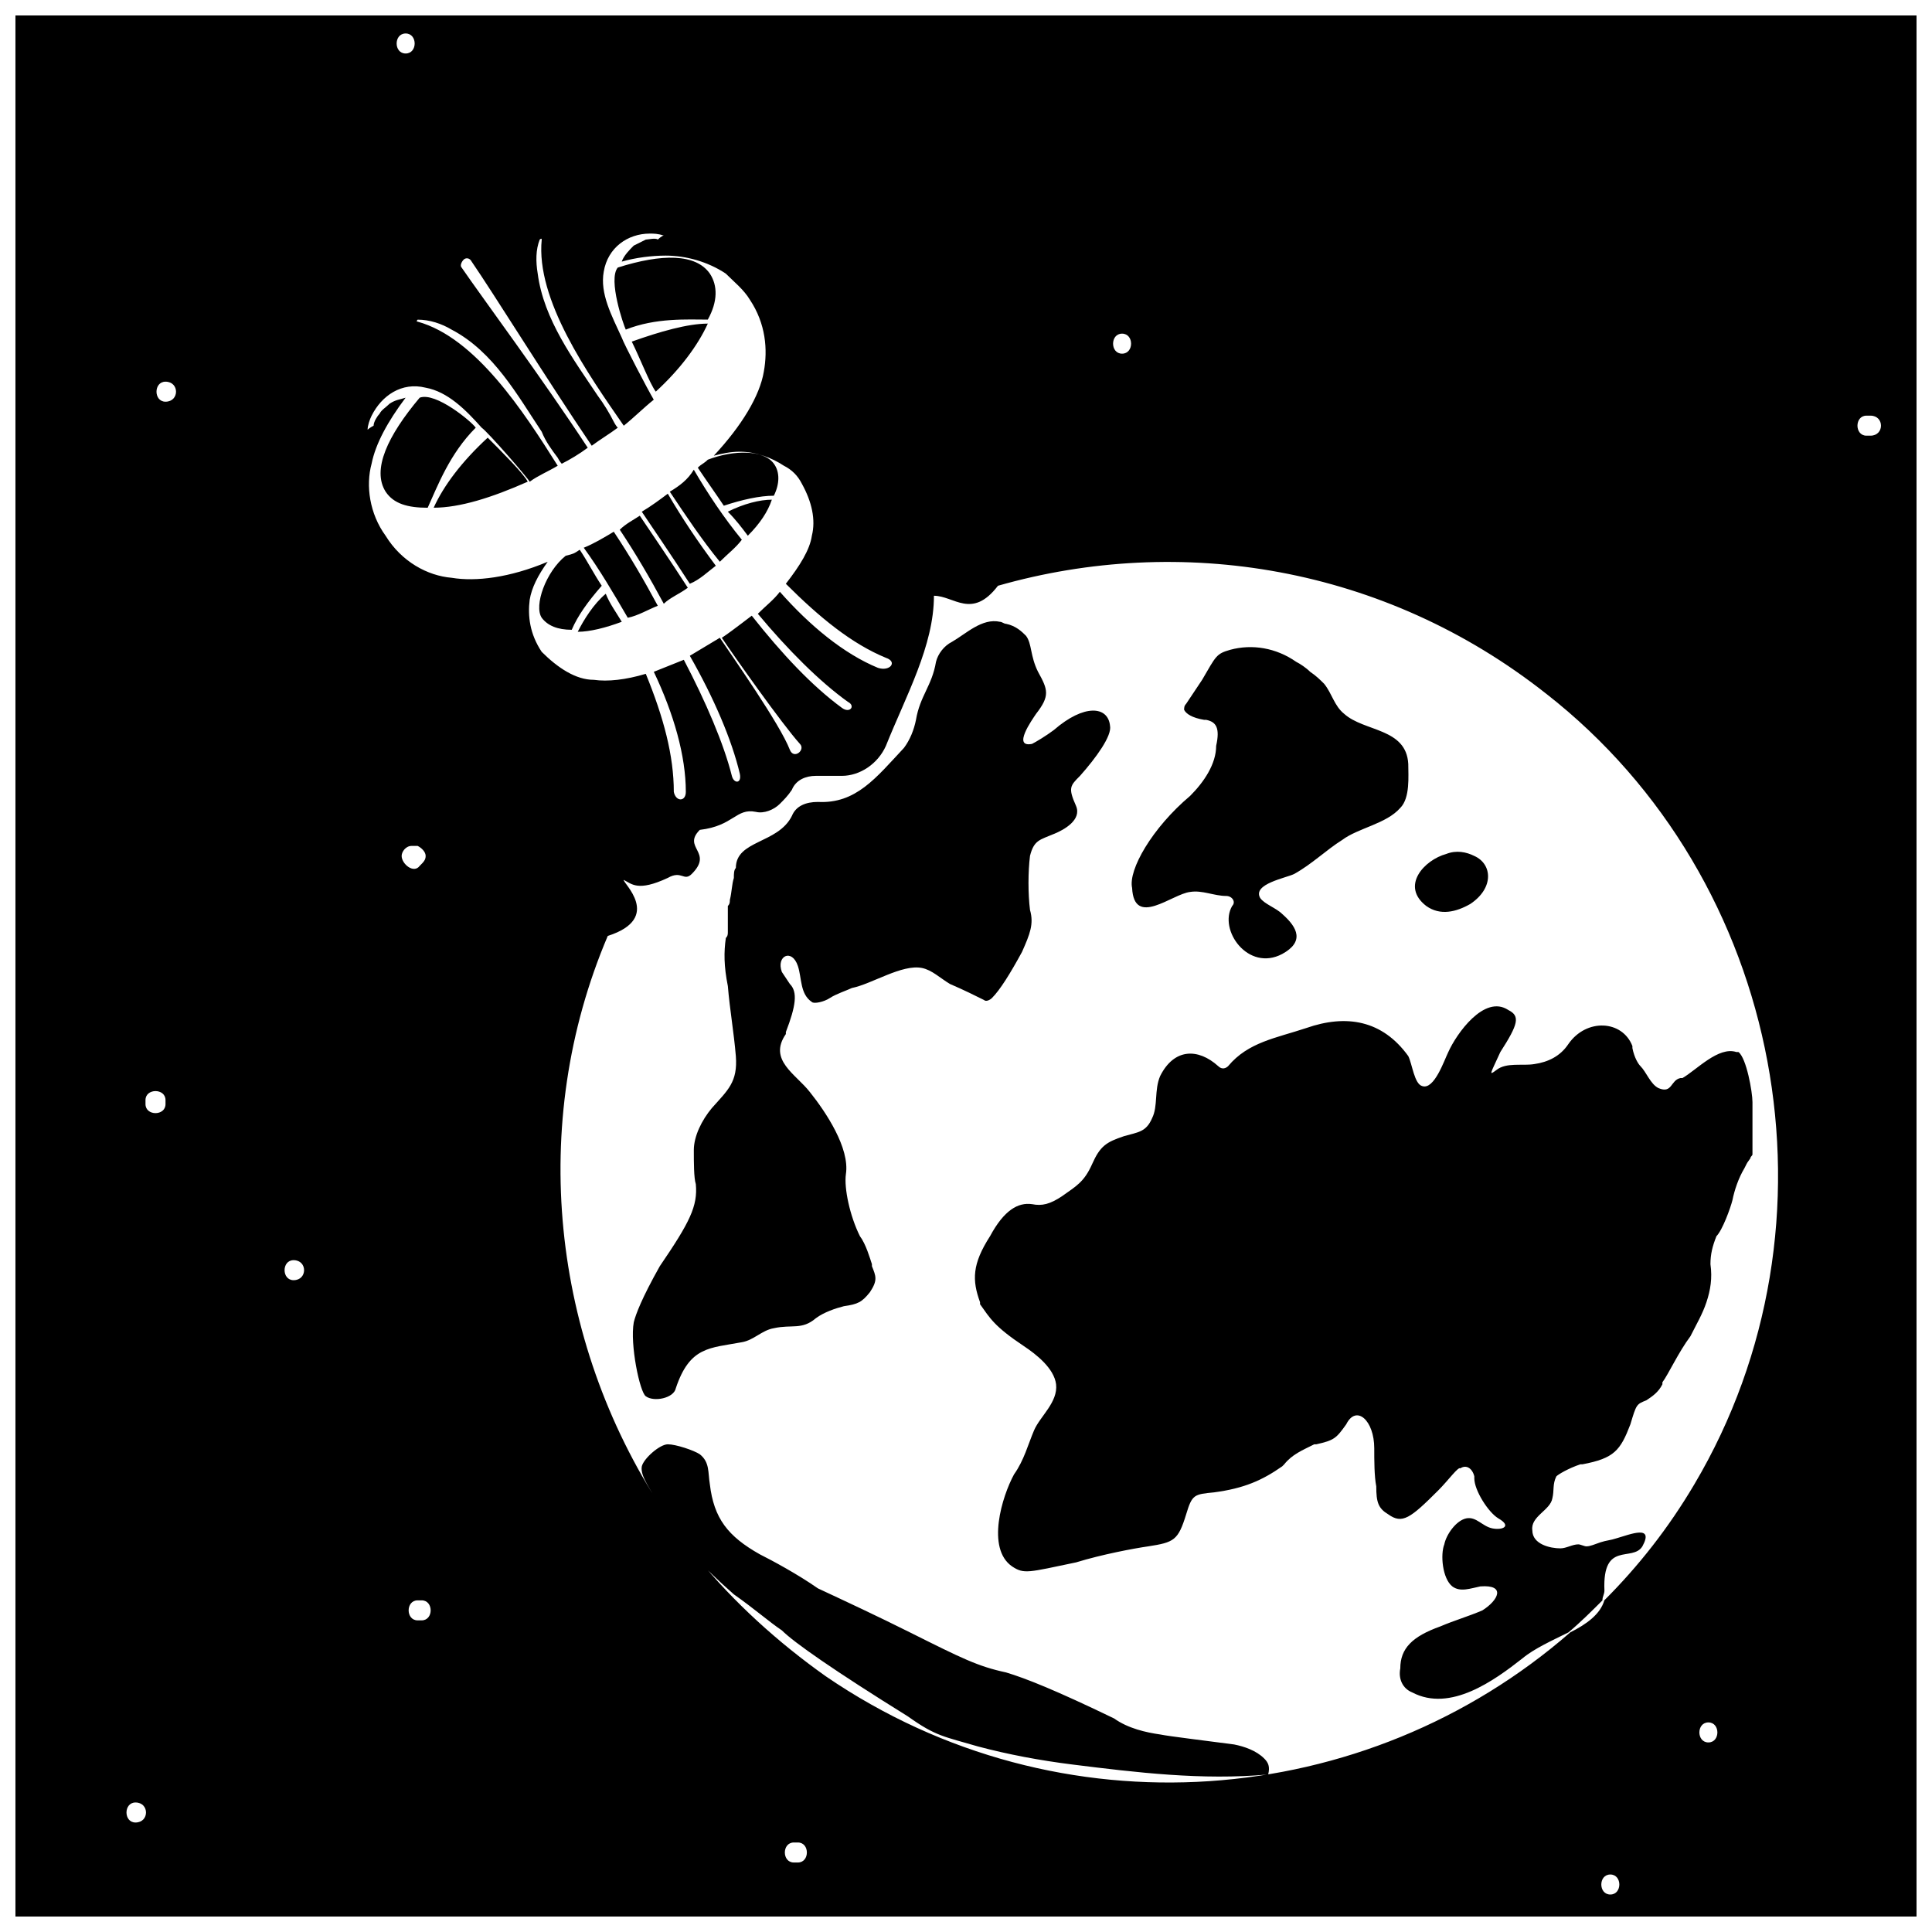 <?xml version="1.0" encoding="UTF-8"?>
<!-- Uploaded to: ICON Repo, www.svgrepo.com, Generator: ICON Repo Mixer Tools -->
<svg width="800px" height="800px" version="1.1" viewBox="144 144 512 512" xmlns="http://www.w3.org/2000/svg">
 <defs>
  <clipPath id="a">
   <path d="m148.09 148.09h503.81v503.81h-503.81z"/>
  </clipPath>
 </defs>
 <g clip-path="url(#a)">
  <path d="m328.41 556.98c-3.711-4.242-6.894-8.484-9.547-13.258-0.531-0.531-1.062-1.59-1.062-2.121-1.062-2.652-4.242-6.363-3.711-9.016 0.531-2.121 4.773-5.832 6.894-5.832 2.121 0 6.894 1.59 8.484 2.652 2.652 2.121 2.121 4.773 2.652 7.953 1.062 9.016 4.773 13.789 13.258 18.562 3.184 1.59 10.078 5.305 15.379 9.016 7.953 3.711 15.91 7.426 24.395 11.668 13.789 6.894 18.031 9.016 25.457 10.605 5.305 1.59 13.258 4.773 28.637 12.199 3.711 2.652 8.484 3.711 12.199 4.242 2.652 0.531 11.668 1.59 19.621 2.652 2.652 0.531 5.832 1.59 7.953 3.711 1.062 1.062 1.59 2.121 1.062 4.242-17.5 1.59-35-0.531-51.973-2.652-8.484-1.062-16.969-2.652-24.926-4.773-9.016-2.652-11.137-2.652-18.562-7.953-19.621-12.199-30.23-19.621-33.41-22.805-3.184-2.121-7.426-5.832-12.727-9.547-4.242-3.715-7.426-6.898-10.074-9.547zm250.84-3.184c3.184-5.832-3.184-3.184-6.894-2.121-1.59 0.531-2.652 0.531-4.242 1.062-1.59 0.531-2.652 1.062-3.711 1.062-0.531 0-1.59-0.531-2.121-0.531-1.59 0-3.184 1.062-4.773 1.062-2.652 0-7.426-1.062-7.426-4.773-0.531-3.711 4.773-5.305 5.305-8.484 0.531-2.121 0-3.711 1.062-5.832 0.531-0.531 3.184-2.121 6.363-3.184h0.531c8.484-1.59 10.078-3.711 12.727-10.605 1.59-5.305 1.59-5.305 4.242-6.363 1.59-1.062 3.184-2.121 4.242-4.242v-0.531c1.59-2.121 4.242-7.953 7.426-12.199 1.59-3.184 3.184-5.832 4.242-9.016 1.062-3.184 1.59-6.363 1.062-10.078 0-2.652 0.531-4.773 1.59-7.426 1.59-1.59 3.711-7.426 4.242-9.547 0.531-2.652 1.59-5.832 3.184-8.484 1.062-2.121 0.531-1.062 1.59-2.652 0-0.531 0.531-0.531 0.531-1.062v-13.789c0-2.652-1.59-11.668-3.711-13.258h-0.531c-4.773-1.59-10.605 4.773-14.32 6.894h-0.531c-2.652 0.531-2.121 4.242-5.832 2.652-2.121-1.062-3.184-4.242-4.773-5.832-0.531-0.531-1.59-2.121-2.121-4.773v-0.531c-2.652-6.894-12.199-7.426-16.969-0.531-2.121 3.184-5.305 4.773-9.016 5.305-3.184 0.531-7.426-0.531-10.078 1.59-2.121 1.59-1.59 1.062 1.062-4.773 4.773-7.426 5.305-9.547 2.121-11.137-6.363-4.242-13.789 6.363-15.91 11.137-1.062 2.121-3.711 10.078-6.894 9.016-2.121-0.531-2.652-5.832-3.711-7.953-6.894-9.547-16.441-11.137-27.047-7.426-7.953 2.652-15.379 3.711-20.684 10.078-0.531 0.531-1.59 1.062-2.652 0-5.305-4.773-11.668-4.773-15.379 2.652-1.59 3.711-0.531 7.953-2.121 11.137-1.59 3.711-3.711 3.711-7.426 4.773-4.773 1.59-6.363 2.652-8.484 7.426-2.121 4.773-4.242 5.832-7.953 8.484-3.184 2.121-5.305 2.652-7.953 2.121-3.711-0.531-7.426 1.59-11.137 8.484-4.773 7.426-4.773 11.668-2.652 17.5v0.531c2.652 3.711 3.711 5.832 11.668 11.137 3.184 2.121 7.953 5.832 8.484 10.078 0.531 4.773-4.242 8.484-5.832 12.199-1.59 3.711-2.652 7.953-5.305 11.668-3.184 5.832-7.426 19.621-0.531 24.395 3.184 2.121 4.242 1.59 16.969-1.062 6.894-2.121 15.379-3.711 19.09-4.242 6.894-1.062 7.953-1.59 10.078-8.484 1.59-5.305 2.121-5.305 7.426-5.832 7.953-1.062 12.727-3.184 18.031-6.894l0.531-0.531c2.121-2.652 4.773-3.711 7.953-5.305h0.531c4.773-1.062 5.305-1.59 7.953-5.305 2.652-5.305 7.426-1.062 7.426 6.363 0 3.184 0 7.426 0.531 10.078 0 4.242 0.531 5.832 3.184 7.426 3.711 2.652 5.832 1.062 13.258-6.363 2.652-2.652 5.305-6.363 5.832-5.832 1.59-1.062 3.184 0 3.711 2.121v0.531c0 3.184 3.711 9.016 6.363 10.605 3.711 2.121 1.062 3.184-1.59 2.652-2.652-0.531-4.242-3.184-6.894-2.652-2.652 0.531-5.305 4.242-5.832 6.894-1.062 2.652-0.531 9.016 2.121 11.137 2.121 1.59 4.773 0.531 7.426 0 6.894-0.531 4.773 3.711 0.531 6.363-3.711 1.59-7.426 2.652-11.137 4.242-7.426 2.652-10.605 5.832-10.605 11.137-0.531 2.652 0.531 5.305 3.184 6.363 10.078 5.305 21.742-3.184 29.168-9.016 3.184-2.652 7.953-4.773 12.199-6.894 3.184-2.652 6.363-5.832 9.016-8.484 0-1.062 0.531-1.59 0.531-2.652-0.547-13.262 7.41-7.43 10.062-11.672zm-44.547-182.96c-2.121-1.062-4.773-1.59-7.426-0.531-5.832 1.59-12.199 8.484-5.305 13.789 3.711 2.652 7.953 1.59 11.668-0.531 6.363-4.242 5.832-10.605 1.062-12.727zm-34.473-37.656c-2.652-2.121-3.184-5.305-5.305-7.953-1.062-1.062-2.121-2.121-3.711-3.184-1.062-1.062-2.652-2.121-3.711-2.652-5.305-3.711-11.668-4.773-17.5-3.184-3.711 1.062-3.711 1.59-7.426 7.953l-4.242 6.363c-0.531 0.531-0.531 1.062-0.531 1.59 0.531 1.062 2.121 2.121 5.305 2.652h0.531c2.652 0.531 3.711 2.121 2.652 6.894 0 4.773-3.184 9.547-6.894 13.258-10.078 8.484-16.441 19.621-15.379 24.395 0.531 10.605 10.605 1.59 15.379 1.062 3.184-0.531 6.363 1.062 9.547 1.062 1.59 0 2.652 1.59 1.59 2.652-3.711 6.363 4.242 17.5 13.258 12.727 5.832-3.184 4.242-6.894 0-10.605-1.59-1.59-4.773-2.652-5.832-4.242-2.121-3.711 6.894-5.305 9.016-6.363 4.773-2.652 8.484-6.363 12.727-9.016 4.242-3.184 11.668-4.242 15.379-8.484 2.652-2.652 2.121-8.484 2.121-11.668-0.531-9.543-11.668-8.484-16.973-13.258zm-76.898 4.246c-2.121 1.59-4.773 3.184-5.832 3.711-5.305 1.062 0-6.363 1.062-7.953 3.711-4.773 3.184-6.363 0.531-11.137-2.121-4.242-1.59-7.426-3.184-9.547-1.062-1.062-2.652-2.652-5.305-3.184-0.531 0-1.062-0.531-1.59-0.531-4.773-1.062-9.016 3.184-12.727 5.305-2.121 1.062-3.711 3.184-4.242 5.305-1.062 6.363-4.242 9.016-5.305 15.379-0.531 2.652-1.59 5.305-3.184 7.426-7.426 7.953-12.727 14.848-22.805 14.32-3.184 0-5.832 1.062-6.894 3.711-3.711 7.426-14.848 6.363-14.848 13.789-0.531 0.531-0.531 1.59-0.531 2.652-0.531 1.59-0.531 3.711-1.062 5.832 0 0.531 0 1.062-0.531 1.59v1.59 2.652 2.652c0 0.531 0 1.062-0.531 1.59-0.531 3.711-0.531 7.426 0.531 12.727 0.531 6.363 1.59 12.199 2.121 18.562 0.531 6.894-2.121 9.016-6.363 13.789-2.652 3.184-4.773 7.426-4.773 11.137 0 3.184 0 7.426 0.531 9.016 0.531 5.832-1.59 10.078-9.547 21.742-4.773 8.484-6.363 12.727-6.894 14.848-1.062 5.832 1.59 18.562 3.184 19.621 2.121 1.59 7.426 0.531 7.953-2.121 3.711-11.137 9.016-10.605 17.5-12.199 3.184-0.531 5.305-3.184 8.484-3.711 4.773-1.062 7.426 0.531 11.137-2.652 2.121-1.59 5.305-2.652 7.426-3.184 3.711-0.531 4.773-1.062 6.894-3.711 2.121-3.184 1.59-4.242 0.531-6.894v-0.531c-0.531-1.59-1.59-5.305-3.184-7.426-2.652-5.305-4.242-12.727-3.711-16.441 1.062-6.894-5.305-16.441-9.547-21.742-3.711-4.773-11.137-8.484-6.363-15.379v-0.531c2.652-6.894 3.184-10.605 1.062-12.727l-2.121-3.184c-1.59-4.242 2.652-6.363 4.242-1.59 1.062 3.184 0.531 7.426 3.711 9.547 0.531 0.531 3.184 0 4.773-1.062s4.773-2.121 5.832-2.652c5.305-1.062 13.258-6.363 18.562-5.305 2.652 0.531 4.773 2.652 7.426 4.242 3.711 1.59 6.894 3.184 9.016 4.242 0.531 0.531 1.59 0 2.121-0.531 2.121-2.121 4.773-6.363 7.953-12.199 2.121-4.773 3.184-7.426 2.121-11.137-0.531-4.242-0.531-10.078 0-14.32 1.062-4.242 2.652-4.242 6.363-5.832 2.652-1.062 7.426-3.711 5.832-7.426-2.121-4.773-1.59-5.305 1.062-7.953 4.242-4.773 8.484-10.605 7.953-13.258-0.523-5.293-6.887-5.82-14.844 1.074zm-168.11-88.035c-8.484 10.078-12.727 19.09-9.016 24.926 2.121 3.184 5.832 4.242 11.137 4.242 2.652-5.832 5.832-14.32 12.727-21.215-1.059-1.59-10.605-9.543-14.848-7.953zm396.68-101.29v503.81h-503.81v-503.81zm-210.54 89.625c3.184 0 3.184-5.305 0-5.305-3.18 0-3.18 5.305 0 5.305zm-189.86-79.547c3.184 0 3.184-5.305 0-5.305-3.184 0-3.184 5.305 0 5.305zm-71.594 463.5c-3.184 0-3.184 5.305 0 5.305 3.711-0.004 3.711-5.305 0-5.305zm7.953-186.14c0-3.184-5.305-3.184-5.305 0v1.062c0 3.184 5.305 3.184 5.305 0zm0-190.39c-3.184 0-3.184 5.305 0 5.305 3.715-0.004 3.715-5.305 0-5.305zm33.941 232.81c-3.184 0-3.184 5.305 0 5.305 3.711-0.004 3.711-5.305 0-5.305zm33.41-104.48c1.062-1.062 1.59-1.59 1.59-2.652s-1.062-2.121-2.121-2.652h-1.59c-1.59 0-2.652 1.59-2.652 2.652 0 2.125 3.184 4.777 4.773 2.652zm0.531 194.63h-1.062c-3.184 0-3.184 5.305 0 5.305h1.062c3.184-0.004 3.184-5.305 0-5.305zm45.609-243.95c3.711 0.531 8.484 0 13.789-1.59 4.773 11.668 7.426 21.742 7.426 31.289 0.531 2.652 3.184 2.652 3.184 0 0-9.547-3.184-20.684-8.484-31.82 2.652-1.062 5.305-2.121 7.953-3.184 5.832 11.137 10.605 22.273 12.727 30.758 0.531 2.121 2.652 2.121 2.121-0.531-2.121-9.016-6.894-20.152-13.258-31.289 2.652-1.59 5.305-3.184 7.953-4.773 3.184 4.773 15.91 22.805 18.562 29.699 1.062 2.652 4.242 0 2.652-1.59-4.773-5.305-17.5-23.336-20.684-28.105 3.184-2.121 8.484-6.363 7.953-5.832 7.953 10.078 15.91 18.562 23.863 24.395 2.121 1.59 3.711-0.531 1.59-1.59-7.426-5.305-15.91-13.789-23.863-23.336 2.121-2.121 4.242-3.711 5.832-5.832 7.953 9.016 16.969 16.441 25.984 20.152 3.184 1.062 5.305-1.59 2.121-2.652-9.016-3.711-17.5-10.605-26.516-19.621 3.711-4.773 6.363-9.016 6.894-12.727 1.062-4.242 0-9.016-2.652-13.789-1.062-2.121-2.652-3.711-4.773-4.773-3.184-2.121-7.426-3.711-11.668-3.711-2.652 0-4.773 0.531-6.894 1.062 7.426-7.953 12.199-15.91 13.258-22.273 1.062-5.832 0.531-12.727-3.711-19.09-1.59-2.652-4.242-4.773-6.363-6.894-4.773-3.184-10.605-4.773-15.91-4.773-3.711 0-7.953 0.531-11.668 1.59 0.531-1.59 2.121-3.184 3.184-4.242 1.062-0.531 2.121-1.062 3.184-1.59 0.531 0 2.652-0.531 3.184 0 0 0 1.062-1.062 1.59-1.062-1.59-0.531-2.652-0.531-3.711-0.531-5.832 0-11.137 3.711-12.199 10.078-1.062 5.832 2.121 11.668 4.773 17.5 0.531 1.59 6.894 13.789 8.484 16.441-2.652 2.121-5.305 4.773-7.953 6.894-9.547-13.789-23.336-33.41-21.742-49.32 0-0.531-0.531 0-0.531 0-1.062 2.652-1.062 5.832-0.531 9.016 1.59 12.199 9.547 22.805 15.91 32.352 1.59 2.121 3.184 4.773 4.242 6.894 0 0 0.531 1.062 1.062 1.59-2.121 1.59-4.773 3.184-6.894 4.773-12.199-18.031-25.984-40.305-31.82-48.789-0.531-1.062-1.59-1.062-2.121-0.531s-1.062 1.59-0.531 2.121c5.832 8.484 21.215 29.168 33.41 47.73h0.531-0.531c-2.121 1.59-4.773 3.184-6.894 4.242-0.531-0.531-1.062-1.59-1.062-1.59-1.59-2.121-3.184-4.242-4.242-6.894-6.363-9.547-12.727-21.215-23.863-27.047-2.652-1.59-5.832-2.652-9.016-2.652 0 0-0.531 0.531 0 0.531 15.379 4.242 28.105 23.863 37.121 38.184-2.652 1.59-5.305 2.652-7.426 4.242-0.531-1.062-11.137-13.258-12.727-14.32-4.242-4.773-9.016-9.547-14.848-10.605-6.363-1.59-11.668 2.121-14.32 7.426-0.531 1.062-1.062 2.652-1.062 3.711 0.531-0.531 1.59-1.062 1.59-1.062 0-1.062 1.062-2.652 1.59-3.184 0.531-1.062 1.59-1.59 2.652-2.652 1.59-1.062 2.652-1.062 4.242-1.59-4.773 6.363-7.953 12.199-9.016 17.5-1.59 5.832-0.531 13.258 3.711 19.09 4.242 6.894 11.137 10.605 17.5 11.137 6.363 1.062 15.379 0 25.457-4.242-2.652 3.711-4.242 6.894-4.773 10.078-0.531 4.242 0 9.016 3.184 13.789 4.25 4.238 9.023 7.418 13.797 7.418zm54.09 308.12h-1.062c-3.184 0-3.184 5.305 0 5.305h1.062c3.184 0 3.184-5.305 0-5.305zm215.31 8.484c-3.184 0-3.184 5.305 0 5.305 3.184 0 3.184-5.305 0-5.305zm25.988-40.305c-3.184 0-3.184 5.305 0 5.305 3.18 0 3.18-5.305 0-5.305zm-42.957-272.59c-42.957-33.941-97.051-42.426-145.31-28.637-6.894 9.016-11.668 2.652-16.969 2.652 0 13.258-7.426 26.516-12.727 39.773-2.121 4.773-6.894 7.953-11.668 7.953h-6.894c-2.652 0-5.305 1.062-6.363 3.711-1.062 1.59-2.121 2.652-3.184 3.711-1.59 1.59-4.242 2.652-6.363 2.121-5.305-1.062-5.832 3.711-14.848 4.773-4.773 4.773 3.711 5.832-2.121 11.668-2.121 2.121-2.652-1.062-6.363 1.062-7.953 3.711-9.547 1.59-11.668 0.531-0.531 0.531 10.605 10.078-4.242 14.848-21.215 49.852-14.848 107.12 14.32 151.67 2.652 4.773 5.832 8.484 9.547 13.258 9.547 11.668 21.215 22.273 33.941 31.289 62.047 42.426 143.19 35.531 197.28-11.668 4.242-2.121 7.953-4.773 9.016-8.484 9.016-9.016 16.969-19.09 23.863-30.758 40.828-68.941 23.859-160.16-39.25-209.48zm85.914-73.715h-1.062c-3.184 0-3.184 5.305 0 5.305h1.062c3.711-0.004 3.711-5.305 0-5.305zm-380.77 24.395c6.894 0 15.379-2.652 24.926-6.894-1.062-2.121-6.894-7.953-10.605-11.668-6.898 6.363-11.672 12.727-14.32 18.562zm62.578-4.242c4.242 6.363 8.484 12.727 13.258 18.562 2.121-2.121 4.242-3.711 5.832-5.832-4.773-5.832-9.016-12.199-12.727-18.562-1.59 2.648-3.715 4.238-6.363 5.832zm12.195 19.621c-4.773-6.363-9.016-12.727-12.727-19.09-2.121 1.59-4.242 3.184-6.894 4.773 2.121 3.184 7.953 11.668 12.727 19.09 2.652-1.062 4.773-3.184 6.894-4.773zm-7.422 5.832c-4.773-7.426-10.605-15.91-12.727-19.09-1.59 1.062-3.711 2.121-5.305 3.711 4.242 6.363 7.953 12.727 11.668 19.621 1.59-1.59 4.238-2.648 6.363-4.242zm-21.746 1.594c-3.184 2.652-5.832 6.894-7.426 10.078 3.184 0 7.426-1.062 11.668-2.652-1.59-2.656-3.18-4.777-4.242-7.426zm13.789 3.18c-3.711-6.894-7.426-13.258-11.668-19.621-2.652 1.59-5.305 3.184-7.953 4.242 4.242 5.832 7.953 12.199 11.668 18.562 2.648-0.531 5.301-2.121 7.953-3.184zm-20.684-14.848c-1.59 1.062-1.59 1.062-3.711 1.59-5.305 4.242-8.484 13.258-6.363 16.441 1.59 2.121 4.242 3.184 7.953 3.184 1.59-3.711 4.242-7.426 7.953-11.668-2.117-3.184-3.711-6.367-5.832-9.547zm33.941-59.926c-5.305 0-12.727 2.121-20.152 4.773 2.121 4.242 4.773 11.137 6.363 13.258 6.363-5.836 11.137-12.199 13.789-18.031zm10.605 56.211c3.184-3.184 5.305-6.363 6.363-9.547-3.184 0-7.426 1.062-11.668 3.184 2.125 2.121 3.715 4.242 5.305 6.363zm-13.258-18.027c2.121 3.184 4.773 6.894 6.894 10.078 4.773-1.59 9.547-2.652 13.258-2.652 1.59-3.184 1.59-6.363 0-8.484-2.652-3.711-10.605-3.711-17.5-1.062-1.059 1.059-1.59 1.059-2.652 2.121zm3.184-51.445c-3.711-5.305-12.727-5.305-24.395-1.59-2.652 3.184 1.59 15.379 2.121 16.441 7.953-3.184 16.441-2.652 21.742-2.652 2.652-4.773 2.652-9.016 0.531-12.199z"/>
 </g>
</svg>